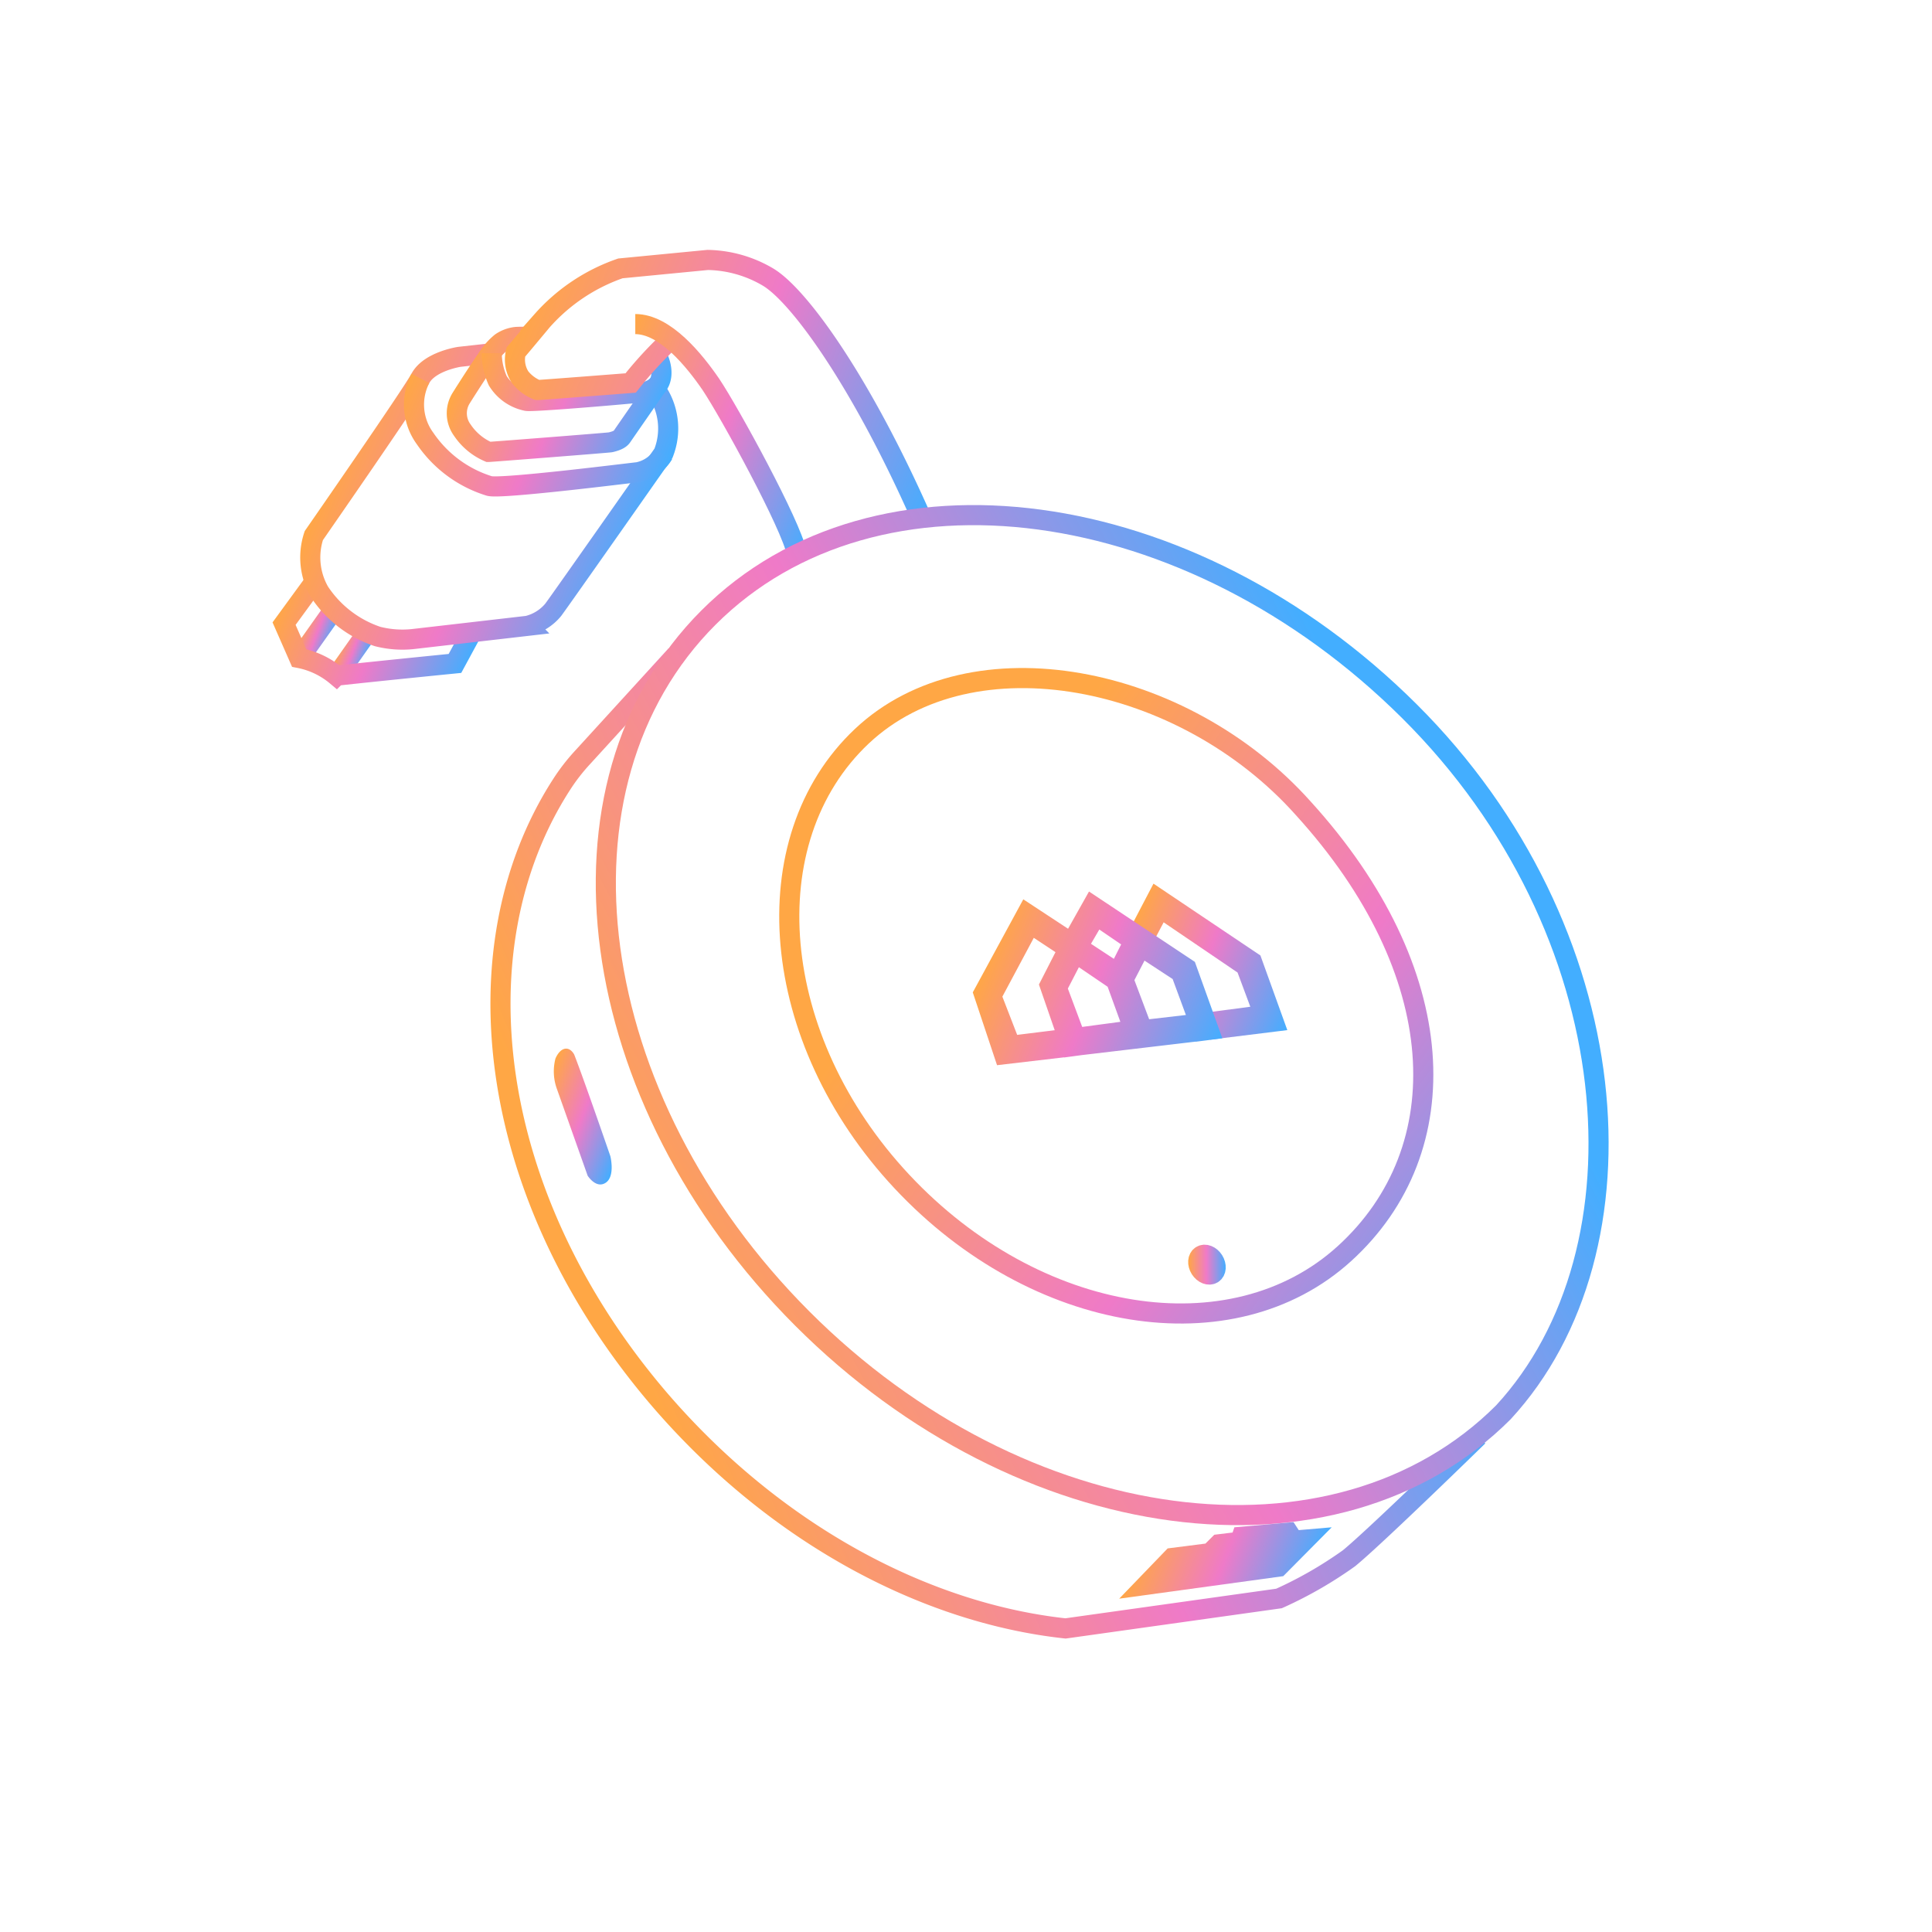 <svg xmlns="http://www.w3.org/2000/svg" xmlns:xlink="http://www.w3.org/1999/xlink" viewBox="0 0 96.1 96.1"><defs><style>.cls-1{opacity:0;}.cls-10,.cls-11,.cls-12,.cls-13,.cls-16,.cls-17,.cls-18,.cls-19,.cls-2,.cls-3,.cls-4,.cls-5,.cls-6,.cls-7,.cls-8,.cls-9{fill:none;stroke-miterlimit:10;}.cls-2{stroke:#231815;stroke-width:0.1px;}.cls-3{stroke:url(#未命名的渐变_122);}.cls-4{stroke:url(#未命名的渐变_122-2);}.cls-5{stroke:url(#未命名的渐变_122-3);}.cls-6{stroke:url(#未命名的渐变_122-4);}.cls-7{stroke:url(#未命名的渐变_122-5);}.cls-8{stroke:url(#未命名的渐变_122-6);}.cls-9{stroke:url(#未命名的渐变_122-7);}.cls-10{stroke:url(#未命名的渐变_122-8);}.cls-11{stroke:url(#未命名的渐变_122-9);}.cls-12{stroke:url(#未命名的渐变_122-10);}.cls-13{stroke:url(#未命名的渐变_122-11);}.cls-14{fill:url(#未命名的渐变_133);}.cls-15{fill:url(#未命名的渐变_133-2);}.cls-16{stroke:url(#未命名的渐变_128);}.cls-17{stroke:url(#未命名的渐变_128-2);}.cls-18{stroke:url(#未命名的渐变_133-3);}.cls-19{stroke:url(#未命名的渐变_122-12);}</style><linearGradient id="未命名的渐变_122" x1="14.95" y1="31.24" x2="16.52" y2="31.85" gradientUnits="userSpaceOnUse"><stop offset="0" stop-color="#ffa745"/><stop offset="0.51" stop-color="#ef7ac8"/><stop offset="1" stop-color="#43aeff"/></linearGradient><linearGradient id="未命名的渐变_122-2" x1="16.73" y1="32.31" x2="18.2" y2="32.88" xlink:href="#未命名的渐变_122"/><linearGradient id="未命名的渐变_122-3" x1="-944.17" y1="969.3" x2="-903.69" y2="985.12" gradientTransform="matrix(0.66, -0.57, 0.72, 0.84, -43.26, -1285.37)" xlink:href="#未命名的渐变_122"/><linearGradient id="未命名的渐变_122-4" x1="13.8" y1="30.36" x2="23.02" y2="33.96" xlink:href="#未命名的渐变_122"/><linearGradient id="未命名的渐变_122-5" x1="16.83" y1="22.11" x2="31.47" y2="27.84" xlink:href="#未命名的渐变_122"/><linearGradient id="未命名的渐变_122-6" x1="23.11" y1="17.98" x2="32.36" y2="21.6" xlink:href="#未命名的渐变_122"/><linearGradient id="未命名的渐变_122-7" x1="19.83" y1="20.15" x2="32.53" y2="25.12" xlink:href="#未命名的渐变_122"/><linearGradient id="未命名的渐变_122-8" x1="23.98" y1="17.53" x2="32.59" y2="20.89" xlink:href="#未命名的渐变_122"/><linearGradient id="未命名的渐变_122-9" x1="26.42" y1="14.17" x2="47.56" y2="22.44" xlink:href="#未命名的渐变_122"/><linearGradient id="未命名的渐变_122-10" x1="30.1" y1="19.46" x2="41.49" y2="23.92" xlink:href="#未命名的渐变_122"/><linearGradient id="未命名的渐变_122-11" x1="-1118.97" y1="1033.56" x2="-1072.32" y2="1051.79" gradientTransform="matrix(0.62, -0.62, 0.78, 0.78, -81.77, -1437.73)" xlink:href="#未命名的渐变_122"/><linearGradient id="未命名的渐变_133" x1="26.84" y1="54.69" x2="31.19" y2="56.39" gradientUnits="userSpaceOnUse"><stop offset="0" stop-color="#ffa745"/><stop offset="0.49" stop-color="#ef7ac8"/><stop offset="1" stop-color="#43aeff"/></linearGradient><linearGradient id="未命名的渐变_133-2" x1="56.97" y1="76.19" x2="64.94" y2="79.3" xlink:href="#未命名的渐变_133"/><linearGradient id="未命名的渐变_128" x1="55.98" y1="46.74" x2="64.49" y2="50.07" gradientUnits="userSpaceOnUse"><stop offset="0" stop-color="#ffa745"/><stop offset="0.45" stop-color="#ef7ac8"/><stop offset="1" stop-color="#43aeff"/></linearGradient><linearGradient id="未命名的渐变_128-2" x1="49.09" y1="47.58" x2="60.62" y2="52.09" xlink:href="#未命名的渐变_128"/><linearGradient id="未命名的渐变_133-3" x1="59.1" y1="62.9" x2="60.98" y2="62.9" gradientTransform="translate(42.96 -22.36) rotate(32.34)" xlink:href="#未命名的渐变_133"/><linearGradient id="未命名的渐变_122-12" x1="301.8" y1="-1950.81" x2="340.71" y2="-1958.37" gradientTransform="matrix(0.62, 0.66, -0.61, 0.56, -1330.73, 939.02)" xlink:href="#未命名的渐变_122"/></defs><g id="图层_2" data-name="图层 2"><g id="图层_1-2" data-name="图层 1"><g id="辅助线" class="cls-1"><rect class="cls-2" x="0.05" y="10.45" width="96" height="75.2"/><rect class="cls-2" x="10.38" y="0.05" width="75.33" height="96"/><circle class="cls-2" cx="48.05" cy="48.05" r="48"/><rect class="cls-2" x="5.52" y="5.52" width="85.07" height="85.07"/></g><g id="dongle"><line class="cls-3" x1="14.88" y1="32.76" x2="16.6" y2="30.33"/><line class="cls-4" x1="16.73" y1="33.64" x2="18.2" y2="31.55"/><path class="cls-5" d="M33.62,32.59,29,37.65a9.83,9.83,0,0,0-1.09,1.41c-5.26,8.2-3.65,20.6,4.92,30.58C38.57,76.3,46,80.24,53,81l10.62-1.49a20.17,20.17,0,0,0,3.48-2c1.3-1.06,6.43-6.07,6.43-6.07"/><path class="cls-6" d="M23.47,31.45,22.63,33s-3.92.39-5.9.61a4.08,4.08,0,0,0-1.85-.88l-.75-1.71,1.54-2.11"/><path class="cls-7" d="M24.46,17.57l-1.61.18s-1.48.22-1.94,1.07-5.3,7.82-5.3,7.82a3.44,3.44,0,0,0,.28,2.8,5.58,5.58,0,0,0,2.89,2.22,5,5,0,0,0,1.74.13l5.72-.66a2.37,2.37,0,0,0,1.28-.8C28,29.68,33,22.55,33,22.55a3.35,3.35,0,0,0-.4-3.2"/><path class="cls-8" d="M26.35,16.76a6.4,6.4,0,0,0-.67,0,1.64,1.64,0,0,0-.76.28,3.24,3.24,0,0,0-.71.82c-.55.79-1.27,1.94-1.27,1.94A1.42,1.42,0,0,0,23,21.4a3,3,0,0,0,1.3,1.08c.1,0,6-.46,6.07-.48.39-.09.51-.2.57-.29s1.83-2.64,1.83-2.64.38-.53-.15-1.5"/><path class="cls-9" d="M20.91,18.82a2.85,2.85,0,0,0,.24,3,6,6,0,0,0,3.18,2.35c.51.18,7.22-.67,7.39-.68a1.9,1.9,0,0,0,1.28-.9"/><path class="cls-10" d="M24.46,17.57a3.37,3.37,0,0,0,.3,1.37,2.2,2.2,0,0,0,1.43,1c.29.07,5.6-.39,5.8-.43a1.32,1.32,0,0,0,.81-.44"/><path class="cls-11" d="M33.37,16.88a19.44,19.44,0,0,0-2,2.17s-4.61.36-4.64.35a2.07,2.07,0,0,1-.86-.64,1.6,1.6,0,0,1-.21-1.25s.16-.18,1.3-1.55a9.21,9.21,0,0,1,3.9-2.61l4.34-.42a6.09,6.09,0,0,1,3,.85c1.53.91,4.61,5.14,7.64,12"/><path class="cls-12" d="M31.6,16.12c1.48,0,2.93,1.79,3.76,3,.93,1.39,4,7,4.27,8.39"/><path class="cls-13" d="M39.91,65.59c10.91,10.92,26.53,13,34.87,4.66,7.46-8.09,6.25-24-4.67-34.87s-26.53-13-34.87-4.66S29,54.67,39.91,65.59Z"/><path class="cls-14" d="M28.56,52.45c.5,1.28,1.8,5.06,1.8,5.06s.25,1-.23,1.32-.9-.35-.9-.35l-1.52-4.29a2.55,2.55,0,0,1-.08-1.54C27.88,52.08,28.3,52,28.56,52.45Z"/><polyline class="cls-15" points="64.34 75.71 64.6 76.11 66.24 75.97 63.83 78.4 55.67 79.52 58.08 77.02 59.96 76.78 60.4 76.34 61.31 76.23 61.4 75.97"/><polygon class="cls-16" points="60.38 50.82 60.52 51.17 63.35 50.82 62.28 47.85 57.56 44.68 56.77 46.19 57.04 46.4 57.7 45.15 61.97 48.05 62.88 50.49 60.38 50.82"/><polygon class="cls-17" points="48.93 49.41 49.94 52.44 52.84 52.1 52.77 51.71 50.27 52.02 49.31 49.54 51.24 45.93 53.15 47.19 52.22 49.01 53.27 52.05 53.64 52 52.57 49.14 53.48 47.38 55.51 48.76 56.41 51.24 53.94 51.57 54.05 51.95 59.37 51.32 59.25 50.96 56.83 51.24 55.88 48.72 56.74 47.06 58.74 48.37 59.81 51.27 60.12 51.23 59.02 48.17 54.34 45.06 53.48 46.59 53.79 46.77 54.52 45.52 56.41 46.81 55.6 48.42 51.08 45.45 48.93 49.41"/><ellipse class="cls-18" cx="60.04" cy="62.9" rx="0.39" ry="0.53" transform="translate(-24.34 41.88) rotate(-32.34)"/><path class="cls-19" d="M66.87,62.36c-5.58,5.07-15.35,3.52-22-3.58s-7.48-17-2-22.16,16-3.08,21.95,3.58C72.2,48.31,72.58,57.17,66.87,62.36Z"/></g></g></g></svg>